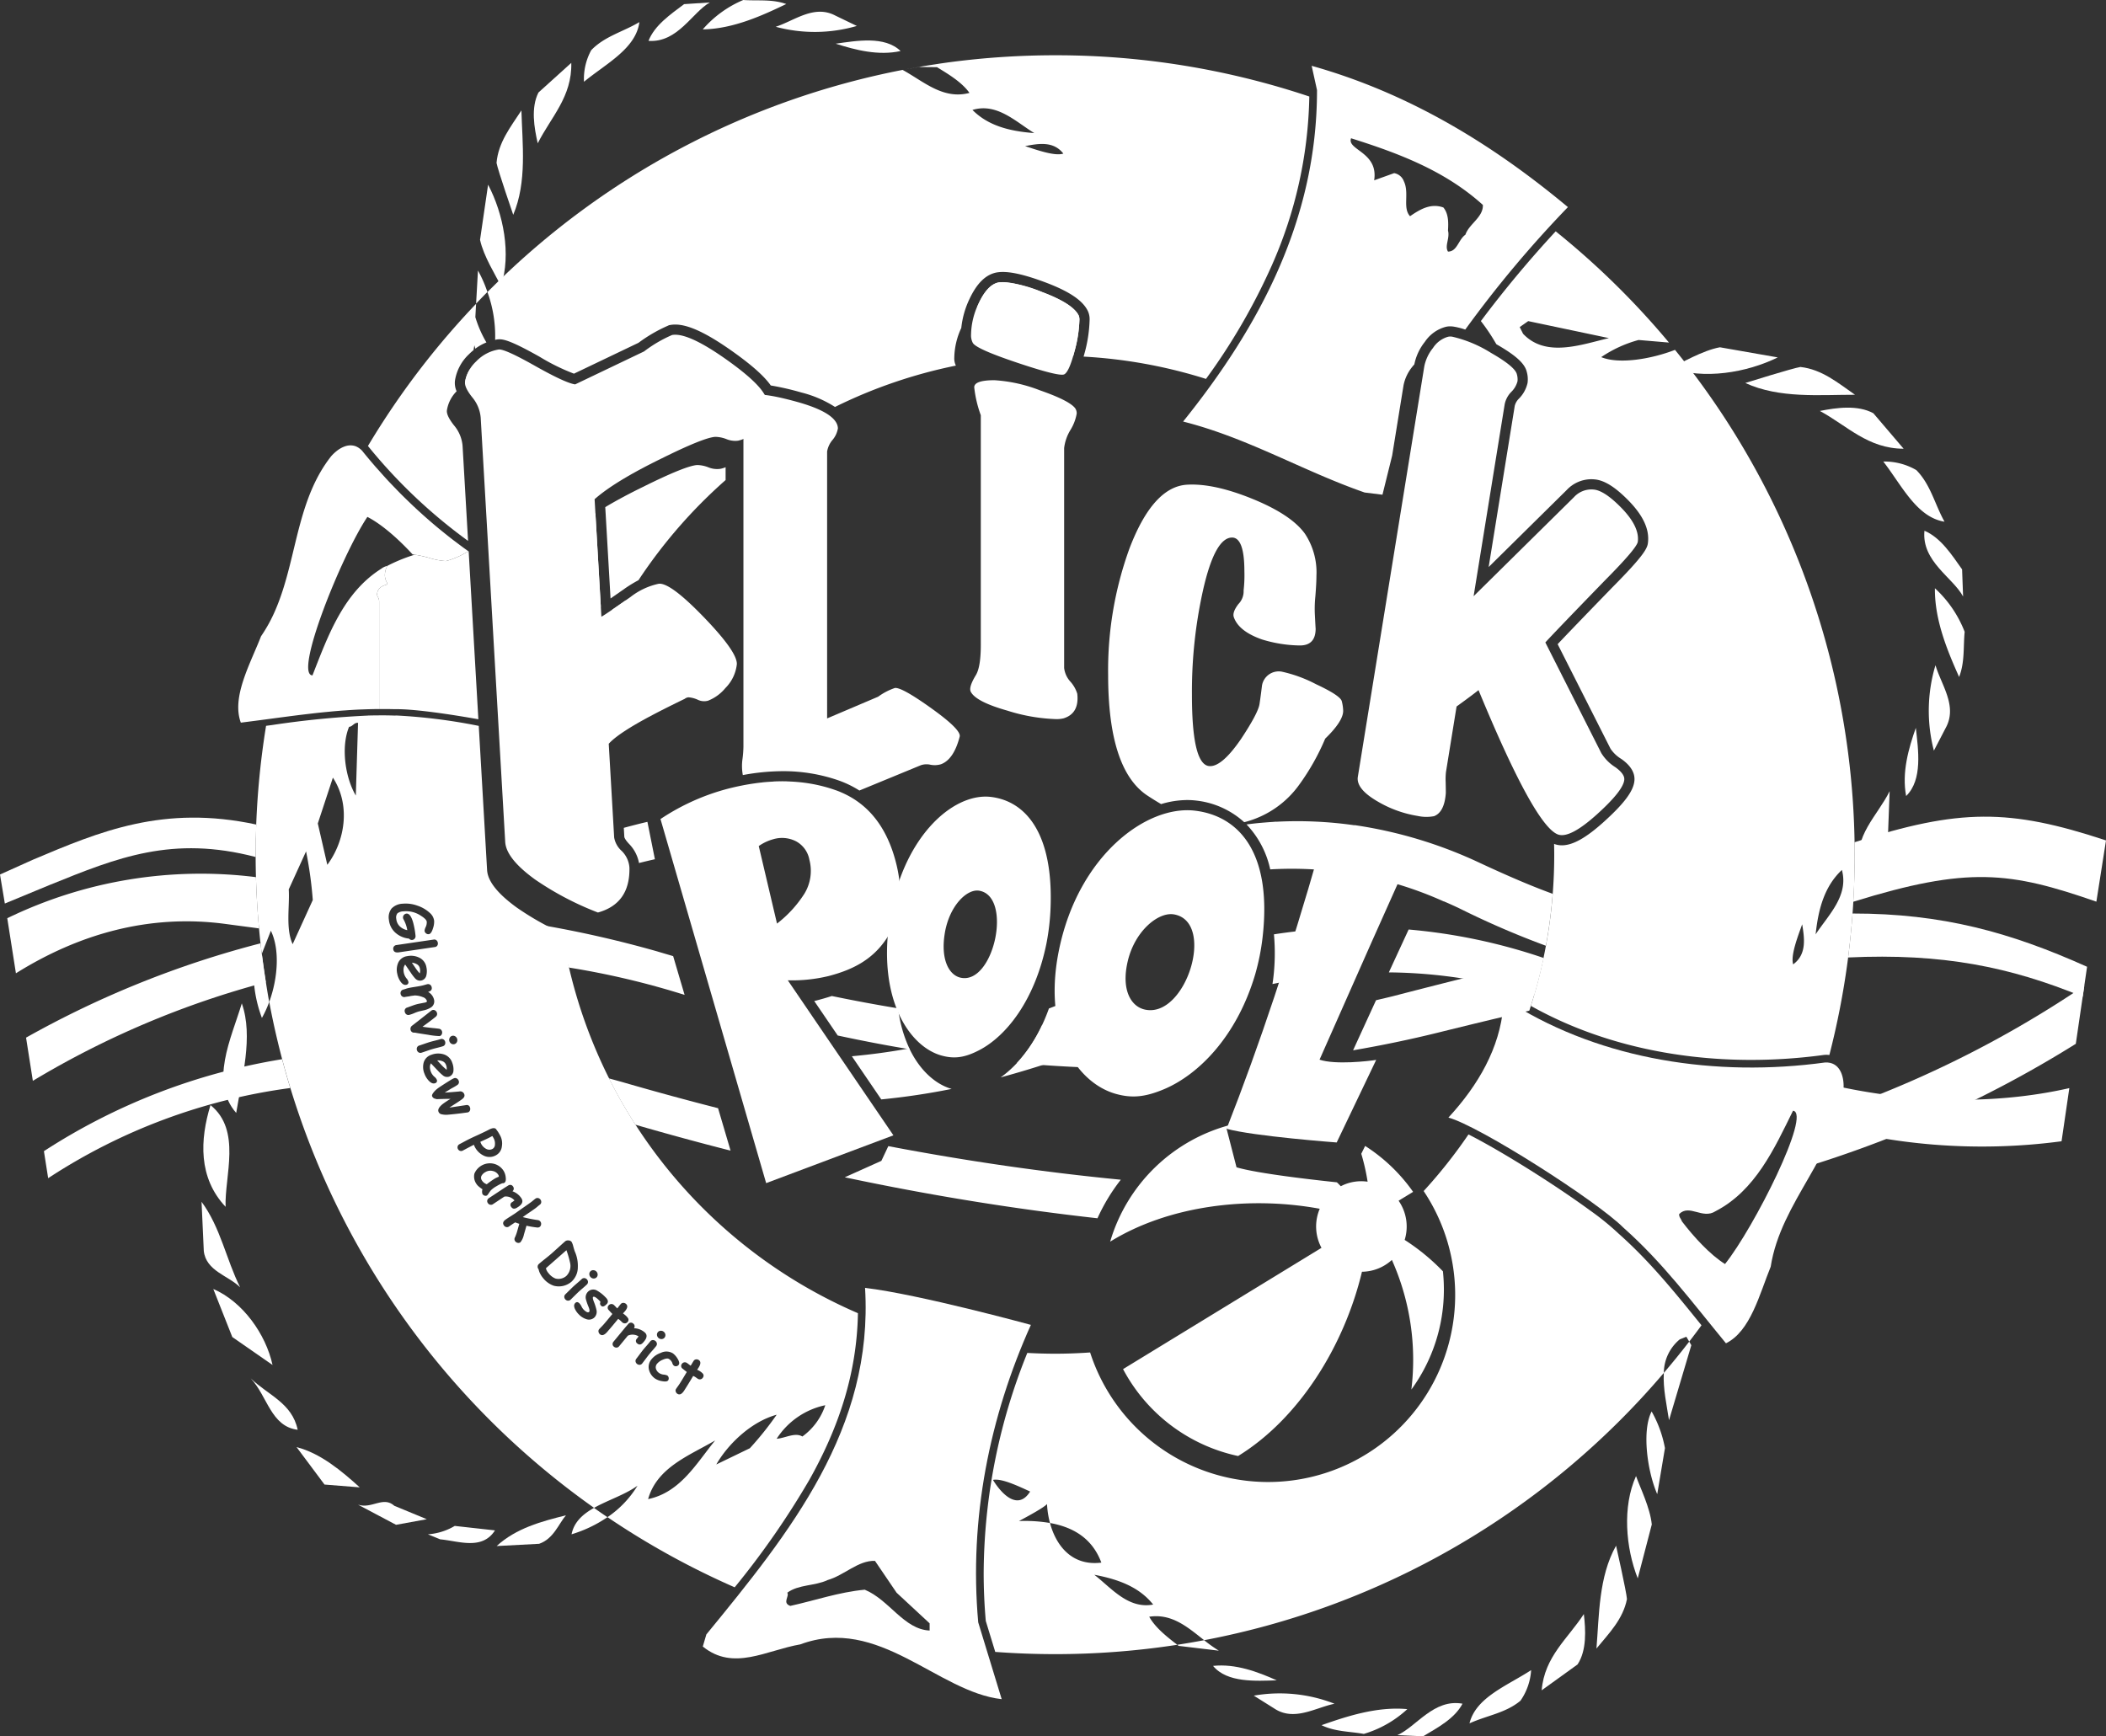 <?xml version="1.0" encoding="UTF-8"?> <svg xmlns="http://www.w3.org/2000/svg" viewBox="0 0 413.551 340.99"><rect x="0" y="0" width="413.551" height="340.99" fill="#333333" stroke="none"/><defs><style>.cls-1{fill:#fff;}</style></defs><g id="Layer_1" data-name="Layer 1"><path class="cls-1" d="M214.767,408.786a54.848,54.848,0,0,1-8.918-5.032q-5.663-4.097-5.85-7.377l-.683-11.824h0l-.953-16.492a110.537,110.537,0,0,0-16.049-2.034c-.15,0-.292.002-.428.006l-.061.002-.061-.002c-.856-.028-1.736-.042-2.613-.042-.116,0-.231.005-.348.005h-.008c-.733.004-1.462.013-2.19.034v.008a180.112,180.112,0,0,0-18.773,1.847c-.408.055-.824.109-1.235.165a157.917,157.917,0,0,0-.843,44.796l1.786-4.551c1.774,3.638,1.397,9.282-.321,13.98a157.036,157.036,0,0,0,63.788,99.355c2.716-1.527,6.095-2.585,8.531-4.351a20.098,20.098,0,0,1-5.895,6.178,156.672,156.672,0,0,0,24.977,13.778,162.456,162.456,0,0,0,14.662-21.107c5.606-9.989,9.329-20.632,9.539-32.727A98.121,98.121,0,0,1,214.767,408.786Zm23.657,85.533a.646.646,0,0,1-.185-.947.703.703,0,0,1,1.002-.197q.167.108.733.547c.061-.098.16-.262.297-.49q.176-.299.279-.457a.648.648,0,0,1,.459-.301.761.761,0,0,1,.553.123q.663.433-.068,1.551l-.25.361a3.384,3.384,0,0,1,.479.246,2.798,2.798,0,0,1,.652.525.63.63,0,0,1-.008.787.699.699,0,0,1-.457.316.719.719,0,0,1-.556-.117c-.063-.041-.135-.092-.217-.15-.082-.06-.154-.111-.216-.152a3.588,3.588,0,0,0-.449-.242q-1.116,1.857-1.48,2.414c-.025.039-.072.113-.139.221s-.122.193-.165.26q-.675,1.031-1.321.609a.754.754,0,0,1-.324-.43.596.596,0,0,1,.068-.531c.07-.107.18-.268.33-.475.15-.211.26-.369.331-.476q.355-.542,1.445-2.369Q238.948,494.751,238.424,494.319ZM236.501,491.3a3.633,3.633,0,0,1,.887,1.008q.522.835.24,1.227a.682.682,0,0,1-.422.273.632.632,0,0,1-.535-.111.982.982,0,0,1-.307-.527,1.587,1.587,0,0,0-.647-.773q-.337-.24-1.205.137a2.804,2.804,0,0,0-1.167.832,1.074,1.074,0,0,0-.186.961,1.588,1.588,0,0,0,.65.844,1.995,1.995,0,0,0,.872.295,2.244,2.244,0,0,1,.694.166.676.676,0,0,1,.282.459.661.661,0,0,1-.109.508c-.162.225-.572.273-1.229.143a3.421,3.421,0,0,1-1.298-.479,2.975,2.975,0,0,1-1.22-1.703,2.326,2.326,0,0,1,.406-2.014,3.998,3.998,0,0,1,1.907-1.353A2.429,2.429,0,0,1,236.501,491.3Zm-2.987-4.152a.742.742,0,0,1,.547-.293.857.857,0,0,1,.616.182.846.846,0,0,1,.329.547.768.768,0,0,1-.692.898.849.849,0,0,1-.613-.18.858.858,0,0,1-.332-.551A.742.742,0,0,1,233.514,487.147Zm-13.206-11.986a.729.729,0,0,1,.579-.205.86.86,0,0,1,.578.27.847.847,0,0,1,.244.586.756.756,0,0,1-.809.777.84.84,0,0,1-.576-.27.851.851,0,0,1-.247-.588A.732.732,0,0,1,220.309,475.161Zm-26.235-45.017a.766.766,0,0,1-1.075.344.882.882,0,0,1-.36-1.133.755.755,0,0,1,1.075-.342.854.854,0,0,1,.401.496A.841.841,0,0,1,194.073,430.144Zm-32.254-19.216c-1.426-3.074-.549-7.574-.768-10.756l3.401-7.463a77.437,77.437,0,0,1,1.318,9.549Zm6.805-15.584-1.866-8.123,2.963-8.998C173.233,383.599,172.135,390.625,168.624,395.343Zm5.597-13.608c-2.086-3.513-2.963-9.549-1.318-13.5.66,0,.988-.879,1.756-.769Zm7.022,22.191a3.19,3.19,0,0,1,2.179-.945,6.632,6.632,0,0,1,2.876.377,6.722,6.722,0,0,1,2.513,1.482,2.432,2.432,0,0,1,.792,1.524,3.969,3.969,0,0,1-.226,1.447q-.333,1.102-.835,1.156a.728.728,0,0,1-.539-.166.72.72,0,0,1-.284-.514,2.147,2.147,0,0,1,.231-.74,2.101,2.101,0,0,0,.199-1.033q-.05-.48-1.174-1.188a5.193,5.193,0,0,0-3.394-.846,2.025,2.025,0,0,0-1.187.389,1.346,1.346,0,0,0-.225,1.105,2.328,2.328,0,0,0,.618,1.385,2.9,2.9,0,0,0,1.541.818,6.59,6.59,0,0,0-.727-2.105.796.796,0,0,1-.109-.322.711.711,0,0,1,.188-.576.72.72,0,0,1,.474-.248q.815-.088,1.342,1.814a15.867,15.867,0,0,1,.449,2.527.749.749,0,0,1-.152.559.723.723,0,0,1-1.131.006,4.666,4.666,0,0,1-2.706-1.191,3.888,3.888,0,0,1-1.238-2.51A2.805,2.805,0,0,1,181.243,403.926Zm.332,8.018a.733.733,0,0,1,.124-.557.702.702,0,0,1,.49-.285l7.343-1.08a.647.647,0,0,1,.537.15.782.782,0,0,1,.258.5.729.729,0,0,1-.112.543.647.647,0,0,1-.466.275l-7.056,1.039Q181.683,412.676,181.575,411.943Zm.773,4.755a3.408,3.408,0,0,1,.221-2.178,2.248,2.248,0,0,1,1.712-1.235,3.701,3.701,0,0,1,2.392.285,2.548,2.548,0,0,1,1.414,1.913,3.543,3.543,0,0,1-.015,1.58,1.304,1.304,0,0,1-1.07,1.02,1.286,1.286,0,0,1-1.152-.457,8.593,8.593,0,0,1-.822-1.074l-1.116-1.629a1.611,1.611,0,0,0-.297.688,2.646,2.646,0,0,0,.526,1.996,1.567,1.567,0,0,1,.388.656.487.487,0,0,1-.431.648q-.601.112-1.143-.701A4.03,4.03,0,0,1,182.349,416.698Zm1.813,8.024a.755.755,0,0,1-.315-.475.664.664,0,0,1,.464-.871q.523-.19,1.052-.385a9.061,9.061,0,0,1,1.066-.326c.091-.019.247-.053.47-.094s.378-.072.469-.094c.024-.006.087-.018.188-.035s.182-.033.245-.049c.29-.067.418-.172.385-.311a1.198,1.198,0,0,0-.783-.748,4.444,4.444,0,0,0-1.619-.336c-.12.021-.28.043-.482.066a3.722,3.722,0,0,0-.478.082c-.1.023-.254.047-.46.074s-.36.051-.46.074a.688.688,0,0,1-.555-.088.742.742,0,0,1-.323-.475.733.733,0,0,1,.078-.566.699.699,0,0,1,.455-.322c.099-.023.246-.068.442-.137s.343-.113.443-.137q.51-.12,1.438-.262.926-.143,1.438-.264c.106-.025.264-.066.473-.127s.364-.102.467-.127a.66.66,0,0,1,.542.098.758.758,0,0,1,.316.475q.16.682-.648.924l-.057.018a2.335,2.335,0,0,1,1.147,1.435,1.41,1.41,0,0,1-.505,1.561,4.269,4.269,0,0,1-1.598.641l-.371.088c-.161.033-.275.059-.341.074a6.327,6.327,0,0,0-1.024.357,6.43,6.43,0,0,1-1.02.357A.647.647,0,0,1,184.162,424.722Zm1.117,3.48a.695.695,0,0,1-.295-.412.783.783,0,0,1,.331-.889q1.239-.952,3.688-2.889a.754.754,0,0,1,.276-.15.626.626,0,0,1,.537.092.789.789,0,0,1,.339.459.681.681,0,0,1-.23.752q-.543.472-2.604,1.975.662.112,1.993.256.439.032,1.239.139a.706.706,0,0,1,.594.521.795.795,0,0,1-.047.566.621.621,0,0,1-.413.357,14.619,14.619,0,0,1-2.286-.262q-1.714-.255-2.639-.424A.661.661,0,0,1,185.279,428.202Zm1.297,3.994a.797.797,0,0,1-.321-1.01.677.677,0,0,1,.425-.353c.194-.062.505-.166.932-.314q.64-.22.932-.315.456-.143,1.156-.316.7-.17,1.156-.316a.683.683,0,0,1,.552.043.797.797,0,0,1,.321,1.01.678.678,0,0,1-.425.353q-.456.146-1.156.316-.7.173-1.156.317-.292.094-.931.314c-.427.148-.737.252-.932.315A.683.683,0,0,1,186.576,432.196Zm1.114,4.141a3.403,3.403,0,0,1-.135-2.184,2.245,2.245,0,0,1,1.489-1.494,3.7,3.7,0,0,1,2.405-.107,2.551,2.551,0,0,1,1.705,1.662,3.536,3.536,0,0,1,.242,1.56,1.294,1.294,0,0,1-.885,1.178,1.281,1.281,0,0,1-1.206-.266,8.579,8.579,0,0,1-.982-.928l-1.362-1.43a1.631,1.631,0,0,0-.188.731,2.602,2.602,0,0,0,.844,1.881,1.55,1.55,0,0,1,.492.582.489.489,0,0,1-.325.711q-.58.208-1.25-.504A3.985,3.985,0,0,1,187.69,436.337Zm3.358,7.994a.788.788,0,0,1-.589-.496q-.254-.627.79-1.486a16.159,16.159,0,0,1,1.562-1.035q-.261-.012-.346-.006-.721,0-2.219.053a.819.819,0,0,1-.425-.084.778.778,0,0,1-.608-.473c-.072-.152-.003-.375.207-.666a4.099,4.099,0,0,1,.92-.908q.548-.41,2.466-1.602a5.137,5.137,0,0,1,.667-.363.622.622,0,0,1,.539.016.782.782,0,0,1,.389.416.671.671,0,0,1-.249.885,7.009,7.009,0,0,1-.636.396c-.372.203-.59.324-.655.363q-.357.226-1.176.731,1.159-.061,2.852-.217a.841.841,0,0,1,.965.49q.233.548-.411,1.025-.453.337-1.2.815-1.086.697-1.29.836.172-.021,3.338-.5a.608.608,0,0,1,.687.438.808.808,0,0,1,.026.574.62.62,0,0,1-.365.406.574.574,0,0,1-.154.037q-2.16.305-3.965.453A3.816,3.816,0,0,1,191.049,444.331Zm4.178,7.137a.688.688,0,0,1-.942-.295.69.69,0,0,1-.061-.547.671.671,0,0,1,.335-.408l1.32-.705q.733-.393,2.222-1.068,1.51-.694,2.231-1.074,1.233-.653,1.549.062a3.114,3.114,0,0,1,.303.412c.115.184.246.41.392.682a3.285,3.285,0,0,1,.333,2.068,2.257,2.257,0,0,1-1.154,1.783,2.582,2.582,0,0,1-2.444.065,3.798,3.798,0,0,1-1.722-1.703c-.028-.055-.089-.193-.181-.418Q196.739,450.658,195.227,451.468Zm4.271,8.844a.745.745,0,0,1-.416-.334,1.553,1.553,0,0,1,.009-.918,6.941,6.941,0,0,1-.752-.561,2.158,2.158,0,0,1-.431-.486,2.522,2.522,0,0,1-.4-2.018,3.306,3.306,0,0,1,3.835-1.938,3.161,3.161,0,0,1,1.957,1.48,3.03,3.03,0,0,1,.356,1.156c.078.578-.013.947-.274,1.104a.532.532,0,0,1-.346.074,3.711,3.711,0,0,0-.498.207q-.29.141-.659.363a5.224,5.224,0,0,0-1.181.873c-.021.025-.137.191-.347.496a2.983,2.983,0,0,1-.339.447A.593.593,0,0,1,199.498,460.312Zm1.11,1.787a.737.737,0,0,1-.461-.334.635.635,0,0,1-.105-.547.706.706,0,0,1,.317-.416l2.932-1.938c.093-.062.233-.15.42-.266s.328-.203.42-.264a.715.715,0,0,1,.518-.127.648.648,0,0,1,.451.316.661.661,0,0,1-.119.93,3.464,3.464,0,0,1,1.752,1.371q.592.897-.597,1.682-.229.149-.302.193c-.474.273-.839.217-1.097-.174a.606.606,0,0,1,.206-.949l.436-.32a2.196,2.196,0,0,0-1.983-.756l-2.248,1.492A.668.668,0,0,1,200.607,462.099Zm7.128,4.123-.508,1.748a3.541,3.541,0,0,1-.686,1.504.65.65,0,0,1-.545.105.791.791,0,0,1-.481-.312.691.691,0,0,1-.042-.762,8.372,8.372,0,0,0,.471-1.315q.359-1.269.383-1.344-.507-.161-.806-.287-.634.395-1.186.795a.685.685,0,0,1-.54.135.725.725,0,0,1-.476-.309q-.444-.609.286-1.139c.229-.166.582-.4,1.06-.699q.718-.451,1.061-.699.628-.457,1.452-1.027.824-.568,1.445-1.02c.124-.09.266-.203.426-.34q.24-.202.427-.34a.684.684,0,0,1,.536-.133.791.791,0,0,1,.619.852.68.68,0,0,1-.293.469c-.127.094-.273.211-.435.353q-.243.211-.435.352-.517.375-1.243.863-.696.466-1.222.855a27.153,27.153,0,0,0,2.962.59.737.737,0,0,1,.64.854.684.684,0,0,1-.277.486.72.72,0,0,1-.51.111A18.384,18.384,0,0,1,207.735,466.222Zm5.353,11.781a4.599,4.599,0,0,1-2.093-1.502,4.295,4.295,0,0,1-.511-.754,3.104,3.104,0,0,1-.368-.973.743.743,0,0,1-.188-.543.694.694,0,0,1,.244-.5q.404-.357,1.247-1.027t1.246-1.025q.448-.396,1.332-1.199t1.332-1.197a.86.86,0,0,1,.63-.176.842.842,0,0,1,.621.264,3.271,3.271,0,0,1,.337.889q.251.888.317,1.037a6.867,6.867,0,0,1,.584,3.06,3.852,3.852,0,0,1-1.242,2.857,3.822,3.822,0,0,1-3.488.789Zm2.8,2.94a.79.79,0,0,1-.731-.762.676.676,0,0,1,.226-.504c.147-.141.38-.371.701-.688s.554-.547.701-.688c.23-.221.527-.484.893-.797q.549-.466.893-.795a.675.675,0,0,1,.513-.205.794.794,0,0,1,.731.762.687.687,0,0,1-.226.506q-.344.328-.893.795c-.366.312-.664.576-.894.797-.147.141-.381.371-.701.688s-.554.547-.701.688A.682.682,0,0,1,215.888,480.942Zm5.244,3.234a1.528,1.528,0,0,1-1.598.406,3.471,3.471,0,0,1-1.486-.914,3.724,3.724,0,0,1-.781-1.068q-.367-.776.04-1.195c.249-.254.526-.234.831.064a2.461,2.461,0,0,1,.404.607,2.542,2.542,0,0,0,.407.611c.52.506.884.656,1.093.447.128-.133.09-.453-.114-.965a10.907,10.907,0,0,1-.519-1.492,1.556,1.556,0,0,1,.366-1.457,1.451,1.451,0,0,1,1.836-.248,6.967,6.967,0,0,1,1.61,1.264,1.739,1.739,0,0,1,.471.652.71.71,0,0,1-.229.74q-.672.689-1.044.326a.571.571,0,0,1-.147-.762,2.669,2.669,0,0,0-.288-.334q-.921-.897-1.17-.643-.147.152.16.949a9.655,9.655,0,0,1,.494,1.551A1.598,1.598,0,0,1,221.132,484.177Zm2.616,2.709q-.124.147-.202.234-.825.917-1.407.397a.771.771,0,0,1-.26-.478.597.597,0,0,1,.145-.518c.086-.096.219-.236.399-.42s.313-.324.399-.42q.433-.483,1.783-2.129-.237-.234-.689-.738a.651.651,0,0,1-.034-.971.708.708,0,0,1,.496-.244.716.716,0,0,1,.536.197q.149.135.644.664c.073-.09.191-.238.355-.449q.21-.275.336-.416a.643.643,0,0,1,.5-.225.775.775,0,0,1,.533.211q.599.536-.298,1.535l-.304.322a4.287,4.287,0,0,1,.43.33,2.88,2.88,0,0,1,.571.619.622.622,0,0,1-.118.771.674.674,0,0,1-.495.236.733.733,0,0,1-.531-.203c-.057-.051-.121-.111-.193-.184s-.137-.133-.193-.184a3.764,3.764,0,0,0-.408-.311q-1.379,1.679-1.823,2.174C223.887,486.724,223.83,486.788,223.748,486.886Zm3.886.932-1.712,2.08a.667.667,0,0,1-.483.258.726.726,0,0,1-.536-.182.635.635,0,0,1-.26-.492.718.718,0,0,1,.182-.49l2.237-2.709q.105-.129.324-.375c.146-.166.253-.291.324-.377a.722.722,0,0,1,.457-.272.65.65,0,0,1,.522.17.659.659,0,0,1,.155.922,3.417,3.417,0,0,1,2.08.791q.827.683-.084,1.787c-.116.141-.194.232-.233.273q-.561.604-1.101.158a.608.608,0,0,1-.081-.969l.324-.434A2.197,2.197,0,0,0,227.634,487.817Zm2.837,5.441a.682.682,0,0,1-.478.277.804.804,0,0,1-.841-.648.679.679,0,0,1,.147-.533c.124-.162.322-.422.592-.783s.467-.623.592-.783q.292-.378.77-.918t.769-.916a.674.674,0,0,1,.478-.277.799.799,0,0,1,.841.648.681.681,0,0,1-.147.533q-.292.378-.77.916t-.769.918q-.188.24-.592.783Q230.657,493.015,230.471,493.259Zm1.149,26.652c1.756-6.256,8.122-8.562,13.17-11.525C241.168,512.778,237.986,518.593,231.62,519.911Zm13.39-6.805c2.195-3.844,6.695-8.342,11.854-9.77a62.384,62.384,0,0,1-5.268,6.586Zm16.901-5.488c-1.426-.877-3.401.33-5.048.441a15.027,15.027,0,0,1,9.548-6.588A12.364,12.364,0,0,1,261.911,507.618Z" transform="translate(-104.35 -225.505)"></path><path class="cls-1" d="M192.268,291.314c-.149.171-.298.342-.445.515-.632.744-1.253,1.498-1.872,2.254l.015-.017Q191.101,292.676,192.268,291.314Z" transform="translate(-104.35 -225.505)"></path><path class="cls-1" d="M192.788,290.716c-.06.068-.121.135-.18.204-.095.11-.189.22-.284.329.126-.147.257-.29.383-.437C192.734,290.78,192.761,290.748,192.788,290.716Z" transform="translate(-104.35 -225.505)"></path><path class="cls-1" d="M192.268,291.314l.056-.065C192.305,291.271,192.287,291.293,192.268,291.314Z" transform="translate(-104.35 -225.505)"></path><path class="cls-1" d="M281.586,239.232l.005.003.281-.054C281.778,239.199,281.682,239.214,281.586,239.232Z" transform="translate(-104.35 -225.505)"></path><path class="cls-1" d="M289.03,237.978c-.172.025-.344.053-.516.078.855-.125,1.708-.254,2.567-.366C290.396,237.78,289.714,237.88,289.03,237.978Z" transform="translate(-104.35 -225.505)"></path><path class="cls-1" d="M284.705,238.665q-1.42.245-2.832.516c.961-.181,1.927-.349,2.893-.516Z" transform="translate(-104.35 -225.505)"></path><path class="cls-1" d="M286.002,238.445c-.452.071-.905.142-1.355.219l.058,0c.366-.063.734-.124,1.101-.184C285.871,238.469,285.936,238.456,286.002,238.445Z" transform="translate(-104.35 -225.505)"></path><path class="cls-1" d="M191.111,329.041h-.002c.019.016.038.03.058.045Z" transform="translate(-104.35 -225.505)"></path><path class="cls-1" d="M193.946,331.265c-.109-.083-.219-.164-.328-.246C193.727,331.102,193.837,331.183,193.946,331.265Z" transform="translate(-104.35 -225.505)"></path><path class="cls-1" d="M178.597,342.827a1.244,1.244,0,0,1-.206-.555c.037-1.008.688-1.663,1.944-1.967v-.396a3.008,3.008,0,0,1-.411-1.444v-.037l.002-.037a4.034,4.034,0,0,1,.476-1.752,3.055,3.055,0,0,0-1.187.561c-7.437,4.691-10.464,13.184-13.506,20.942-3.705-.13,5.712-23.558,10.785-31.124,3,1.544,6.339,4.601,8.88,7.369a20.54,20.54,0,0,1,3.251.679,13.911,13.911,0,0,0,3.228.621l.08-.002a15.06,15.06,0,0,0,3.77-1.574c.225-.112.444-.213.664-.316-.829-.587-1.645-1.194-2.457-1.809-.19-.144-.382-.284-.571-.429-.725-.557-1.44-1.128-2.152-1.706-.275-.224-.552-.447-.826-.673q-.973-.807-1.925-1.641-.502-.438-.999-.882-.869-.778-1.721-1.575c-.388-.362-.77-.731-1.153-1.1-.509-.492-1.018-.985-1.519-1.488-.443-.445-.878-.9-1.314-1.354-.433-.451-.869-.899-1.294-1.358-.528-.568-1.042-1.149-1.558-1.73-.326-.368-.659-.729-.981-1.102q-1.242-1.438-2.437-2.919l-.022-.027-.001,0a3.828,3.828,0,0,0-.48-.424c-.032-.024-.064-.046-.097-.068-.013-.009-.026-.019-.04-.028a3.025,3.025,0,0,0-.404-.234l-.015-.008c-.029-.015-.057-.031-.086-.043a2.759,2.759,0,0,0-.504-.163c-.039-.009-.079-.013-.118-.02l-.006-.001a2.881,2.881,0,0,0-.408-.041l-.003,0c-.044-.001-.089-.004-.134-.003l-.004,0a3.081,3.081,0,0,0-.417.036c-.02.003-.041.003-.061.006a3.829,3.829,0,0,0-.473.117c-.047.015-.093.033-.14.049-.112.039-.223.083-.334.132-.052.023-.104.046-.156.072-.113.055-.225.115-.336.179-.039.022-.079.043-.118.067q-.219.133-.43.287c-.034.024-.065.051-.099.076-.108.081-.214.165-.317.253-.046.039-.091.079-.137.119q-.138.122-.27.251c-.04.038-.08.076-.118.115-.123.124-.241.249-.354.378-3.126,3.97-4.793,8.524-6.078,13.231-1.542,5.652-2.534,11.525-4.83,16.88a29.906,29.906,0,0,1-2.862,5.246c-.219.564-.458,1.141-.704,1.726-.967,2.295-2.076,4.728-2.842,7.129-.909,2.847-1.329,5.647-.419,8.108.297-.037.586-.076.881-.114.987-.126,1.973-.252,2.942-.381,1.134-.15,2.253-.3,3.367-.449.434-.058.862-.113,1.294-.17q1.241-.163,2.471-.32c.469-.06.935-.115,1.402-.171.462-.056.922-.109,1.382-.163h.001c.27-.031.54-.065.81-.095.497-.056.994-.106,1.49-.158.297-.031.594-.058.892-.086.087-.008.174-.017.261-.025.311-.03.621-.062.932-.09.509-.046,1.018-.087,1.528-.128.207-.016.415-.028.622-.043.107-.008.215-.015.323-.022.37-.025.738-.054,1.108-.076.517-.031,1.035-.06,1.553-.084.143-.007.287-.009.43-.014.087-.004.174-.005.261-.009.456-.016.911-.034,1.369-.045.521-.013,1.042-.026,1.566-.03.089,0,.18.003.269.002v-21.11A1.635,1.635,0,0,0,178.597,342.827Z" transform="translate(-104.35 -225.505)"></path><path class="cls-1" d="M192.06,435.599a1.893,1.893,0,0,0-.126-.953,1.195,1.195,0,0,0-.601-.688,2.321,2.321,0,0,0-1.13-.199c.302.322.601.641.897.959A8.935,8.935,0,0,0,192.06,435.599Z" transform="translate(-104.35 -225.505)"></path><path class="cls-1" d="M199.818,451.132a1.31,1.31,0,0,0,1.27-.006.988.988,0,0,0,.453-.873,2.111,2.111,0,0,0-.246-1.189c-.055-.102-.103-.191-.146-.268s-.082-.141-.117-.191c-.148.08-.372.197-.67.353q-.531.27-1.687.787a3.115,3.115,0,0,0,.135.344A2.336,2.336,0,0,0,199.818,451.132Z" transform="translate(-104.35 -225.505)"></path><path class="cls-1" d="M215.576,471.032,211.56,474.56a1.561,1.561,0,0,0,.165.494,2.447,2.447,0,0,0,.348.498,3.192,3.192,0,0,0,1.34,1.035,2.21,2.21,0,0,0,1.129.018,2.314,2.314,0,0,0,1.014-.516,2.773,2.773,0,0,0,.714-2.697A17.919,17.919,0,0,0,215.576,471.032Z" transform="translate(-104.35 -225.505)"></path><path class="cls-1" d="M201.846,456.79c.135-.062.289-.127.461-.195a1.125,1.125,0,0,0-.03-.201.512.512,0,0,0-.051-.133,1.684,1.684,0,0,0-1.137-.789,1.86,1.86,0,0,0-1.411.213,1.884,1.884,0,0,0-.796.771.869.869,0,0,0,.079.838,1.733,1.733,0,0,0,.413.475,1.937,1.937,0,0,0,.561.308,18.125,18.125,0,0,1,1.562-1.103A3.791,3.791,0,0,1,201.846,456.79Z" transform="translate(-104.35 -225.505)"></path><path class="cls-1" d="M186.773,416.671a1.872,1.872,0,0,0,.032-.955,1.192,1.192,0,0,0-.483-.775,2.317,2.317,0,0,0-1.087-.375q.369.545.732,1.086A8.689,8.689,0,0,0,186.773,416.671Z" transform="translate(-104.35 -225.505)"></path><path class="cls-1" d="M459.717,445.371q-1.835,5.227-4.021,10.281a223.531,223.531,0,0,0,56.276-25.153l1.668-11.404A212.29,212.29,0,0,1,459.717,445.371Z" transform="translate(-104.35 -225.505)"></path><path class="cls-1" d="M159.743,433.522a121.633,121.633,0,0,0-46.769,18.06l.835,5.307a114.057,114.057,0,0,1,47.542-17.708Q160.495,436.373,159.743,433.522Z" transform="translate(-104.35 -225.505)"></path><path class="cls-1" d="M468.126,404.908q-.317,4.351-.864,8.634c18.497-.869,31.849,1.856,46.063,7.705l.859-5.881C499.027,408.566,485.721,404.902,468.126,404.908Z" transform="translate(-104.35 -225.505)"></path><path class="cls-1" d="M155.514,410.762a191.671,191.671,0,0,0-46.047,18.524l1.334,8.484a176.551,176.551,0,0,1,45.748-19.357Q155.939,414.618,155.514,410.762Z" transform="translate(-104.35 -225.505)"></path><path class="cls-1" d="M154.614,397.767a86.958,86.958,0,0,0-48.837,8.067l1.701,10.815c12.245-7.661,26.144-11.724,41.222-9.681,2.139.289,4.315.569,6.519.866C154.916,404.507,154.708,401.151,154.614,397.767Z" transform="translate(-104.35 -225.505)"></path><path class="cls-1" d="M462.066,438.114q-1.138,3.832-2.465,7.582a118.183,118.183,0,0,0,49.573,3.941L510.7,439.2C494.879,442.795,477.425,441.943,462.066,438.114Z" transform="translate(-104.35 -225.505)"></path><path class="cls-1" d="M154.549,393.358c0-1.984.049-3.957.123-5.922-18.226-3.924-30.745,1.361-43.884,6.92l-6.438,2.893.95,5.699,8.918-3.693c13.229-5.356,24.009-9.712,40.337-5.442C154.555,393.66,154.549,393.51,154.549,393.358Z" transform="translate(-104.35 -225.505)"></path><path class="cls-1" d="M468.519,390.913c.013.814.031,1.627.031,2.445,0,3.102-.101,6.181-.277,9.239,22.586-7.003,30.784-5.906,47.738-.015l1.891-12.028C498.916,384.28,489.163,384.273,468.519,390.913Z" transform="translate(-104.35 -225.505)"></path><path class="cls-1" d="M453.448,295.696c-6.148,3.016-14.529,4.402-21.082,2.076,2.295-1.025,6.277-3.434,9.719-4.066Z" transform="translate(-104.35 -225.505)"></path><path class="cls-1" d="M468.618,303.033c-6.91-.011-14.832.768-21.549-2.313,0,0,9.33-2.923,10.832-3.146C462.126,298.051,465.255,300.694,468.618,303.033Z" transform="translate(-104.35 -225.505)"></path><path class="cls-1" d="M478.161,313.631c-7.018-.018-11.094-4.527-16.443-7.418,3.23-.646,7.416-1.234,10.5.449Z" transform="translate(-104.35 -225.505)"></path><path class="cls-1" d="M480.661,317.83c2.801,2.835,3.619,6.716,5.531,10.132-5.477-.875-8.379-7.121-12.02-11.816A12.401,12.401,0,0,1,480.661,317.83Z" transform="translate(-104.35 -225.505)"></path><path class="cls-1" d="M489.642,337.325l.197,5.33c-1.996-3.741-8.18-6.896-7.588-12.92C485.462,331.107,487.593,334.432,489.642,337.325Z" transform="translate(-104.35 -225.505)"></path><path class="cls-1" d="M490.147,349.586c-.291,2.961.049,5.961-1.09,8.867-2.143-4.814-4.836-11.047-4.752-17.423A22.796,22.796,0,0,1,490.147,349.586Z" transform="translate(-104.35 -225.505)"></path><path class="cls-1" d="M486.405,368.496l-2.301,4.429a31.099,31.099,0,0,1,.312-16.783C485.554,360.041,488.804,364.18,486.405,368.496Z" transform="translate(-104.35 -225.505)"></path><path class="cls-1" d="M478.653,381.834c-.879-4.629.48-9.328,1.904-13.387C481.032,372.731,481.938,378.637,478.653,381.834Z" transform="translate(-104.35 -225.505)"></path><path class="cls-1" d="M475.099,389.268c-1.41,2.144-3.188,5.01-5.516,6.564-1.428-6.045,3.512-10.2,5.832-14.947Z" transform="translate(-104.35 -225.505)"></path><path class="cls-1" d="M429.777,518.94c-1.982-4.562-3.031-12.516-1.1-16.24a23.196,23.196,0,0,1,2.617,7.199Z" transform="translate(-104.35 -225.505)"></path><path class="cls-1" d="M425.949,535.48c-2.377-6.045-3.041-14.078-.336-20.094.793,2.248,2.762,6.199,3.096,9.504Z" transform="translate(-104.35 -225.505)"></path><path class="cls-1" d="M417.842,549.259c.543-6.535.418-14.084,3.852-20.199,0,0,2.043,9.049,2.139,10.488C423.055,543.503,420.312,546.259,417.842,549.259Z" transform="translate(-104.35 -225.505)"></path><path class="cls-1" d="M407.086,557.464c.555-6.633,5.135-10.141,8.281-14.977.361,3.106.594,7.109-1.234,9.896Z" transform="translate(-104.35 -225.505)"></path><path class="cls-1" d="M402.922,559.505c-2.897,2.43-6.629,2.904-10.008,4.447,1.25-5.109,7.381-7.373,12.101-10.451A11.782,11.782,0,0,1,402.922,559.505Z" transform="translate(-104.35 -225.505)"></path><path class="cls-1" d="M383.795,566.495l-5.057-.227c3.693-1.6,7.152-7.203,12.803-6.178C389.996,563.02,386.688,564.78,383.795,566.495Z" transform="translate(-104.35 -225.505)"></path><path class="cls-1" d="M372.16,566.026c-2.777-.506-5.641-.414-8.301-1.715,4.719-1.654,10.818-3.721,16.842-3.15A21.614,21.614,0,0,1,372.16,566.026Z" transform="translate(-104.35 -225.505)"></path><path class="cls-1" d="M354.568,561.028l-4.01-2.516a29.509,29.509,0,0,1,15.848,1.588C362.629,560.876,358.465,563.63,354.568,561.028Z" transform="translate(-104.35 -225.505)"></path><path class="cls-1" d="M342.555,552.669c4.443-.473,8.783,1.174,12.512,2.836C350.978,555.622,345.324,556.023,342.555,552.669Z" transform="translate(-104.35 -225.505)"></path><path class="cls-1" d="M462.731,434.167c-21.426,2.92-43.646-.525-61.242-11.424l-1.936.443c-.713,8.123-4.877,15.404-10.781,21.799,6.043,1.627,29.117,16.348,34.406,21.658,7.666,6.803,13.326,14.441,20.096,22.67,4.842-2.389,6.594-9.684,8.785-15.043,1.988-12.83,13.111-22.016,14.312-35.141C466.464,436.792,465.61,434.011,462.731,434.167Zm-19.645,39.58c-2.959-1.852-6.15-5.35-8.473-8.395-.145-.51-.582-.789-.527-1.418,2.027-2.033,4.564,1.1,7.143-.562,7.805-4.049,11.533-12.258,15.215-19.734C460.124,444.077,448.774,466.632,443.087,473.747Z" transform="translate(-104.35 -225.505)"></path><path class="cls-1" d="M200.195,261.774c3.026,5.748,4.569,13.66,2.541,19.935-1.034-2.147-3.426-5.858-4.121-9.105Z" transform="translate(-104.35 -225.505)"></path><path class="cls-1" d="M206.74,247.188c.178,6.555,1.131,14.044-1.608,20.5,0,0-3.025-8.769-3.279-10.19C202.192,253.481,204.614,250.441,206.74,247.188Z" transform="translate(-104.35 -225.505)"></path><path class="cls-1" d="M216.531,237.851c.176,6.655-3.991,10.643-6.586,15.796-.702-3.048-1.373-7.001.14-9.972Z" transform="translate(-104.35 -225.505)"></path><path class="cls-1" d="M220.446,235.365c2.612-2.733,6.27-3.614,9.459-5.519-.682,5.216-6.526,8.139-10.88,11.718A11.781,11.781,0,0,1,220.446,235.365Z" transform="translate(-104.35 -225.505)"></path><path class="cls-1" d="M238.69,226.317l5.05-.332c-3.495,1.996-6.317,7.945-12.048,7.547C232.906,230.451,236.002,228.339,238.69,226.317Z" transform="translate(-104.35 -225.505)"></path><path class="cls-1" d="M250.305,225.505c2.816.197,5.651-.209,8.439.791-4.509,2.163-10.346,4.887-16.395,4.981A21.636,21.636,0,0,1,250.305,225.505Z" transform="translate(-104.35 -225.505)"></path><path class="cls-1" d="M268.338,228.54l4.263,2.061a29.516,29.516,0,0,1-15.926.161C260.344,229.578,264.181,226.383,268.338,228.54Z" transform="translate(-104.35 -225.505)"></path><path class="cls-1" d="M281.198,235.529c-4.365.958-8.859-.202-12.746-1.444C272.501,233.519,278.077,232.5,281.198,235.529Z" transform="translate(-104.35 -225.505)"></path><path class="cls-1" d="M310.63,404.185a45.543,45.543,0,0,1-.784,6.574c-2.261,11.19-7.888,18.192-13.142,20.952-2.853,1.494-4.912,1.799-7.478,1.088-6.191-1.727-12.317-10.695-10.306-25.757,2.254-16.84,12.441-25.916,19.988-25.033C305.724,382.813,311.312,389.103,310.63,404.185Zm-17.67,13.321c6.547,1.494,10.316-15.921,3.689-17.075-2.437-.426-5.932,3.018-6.789,8.455C289.048,414.008,290.73,417.001,292.96,417.507Z" transform="translate(-104.35 -225.505)"></path><path class="cls-1" d="M352.28,409.59a44.88,44.88,0,0,1-1.449,7.259c-3.631,12.274-11.201,19.764-17.956,22.586-3.656,1.527-6.239,1.777-9.382.904-7.562-2.103-14.57-12.068-11.156-28.441,3.847-18.443,17.175-28.297,26.627-27.191C347.548,385.718,354.208,392.836,352.28,409.59ZM329.127,423.765c8.104,1.854,14.028-17.245,5.755-18.684-3.037-.527-7.642,3.184-9.066,9.137C324.478,419.815,326.383,423.138,329.127,423.765Z" transform="translate(-104.35 -225.505)"></path><path class="cls-1" d="M148.649,462.511c-5.378-5.707-5.049-13.17-2.964-19.975C151.832,447.474,148.429,456.474,148.649,462.511Z" transform="translate(-104.35 -225.505)"></path><path class="cls-1" d="M157.868,493.571l-7.903-5.488-3.731-9.438C152.051,481.167,156.551,487.534,157.868,493.571Z" transform="translate(-104.35 -225.505)"></path><path class="cls-1" d="M174.989,517.606l-6.914-.551-5.488-7.352C167.307,510.911,171.477,514.423,174.989,517.606Z" transform="translate(-104.35 -225.505)"></path><path class="cls-1" d="M201.549,526.056c-2.525,3.951-7.133,2.088-10.756,1.758l-2.414-.988a11.918,11.918,0,0,0,5.269-1.647Z" transform="translate(-104.35 -225.505)"></path><path class="cls-1" d="M150.733,444.073c-5.268-6.037-.987-14.598,1.099-21.514C154.137,429.036,151.832,437.267,150.733,444.073Z" transform="translate(-104.35 -225.505)"></path><path class="cls-1" d="M151.502,478.315c-2.305-2.305-6.696-3.184-7.134-7.135l-.439-9.656C147.661,466.571,148.757,472.827,151.502,478.315Z" transform="translate(-104.35 -225.505)"></path><path class="cls-1" d="M162.807,506.302c-5.269-.658-5.926-6.586-9.219-10.098C156.989,499.497,161.708,501.034,162.807,506.302Z" transform="translate(-104.35 -225.505)"></path><path class="cls-1" d="M188.159,523.862l-6.037,1.098-7.463-3.951c2.744.877,4.939-1.756,7.134.221Z" transform="translate(-104.35 -225.505)"></path><path class="cls-1" d="M215.487,523.093c-1.426,1.647-2.414,4.611-5.269,5.598l-8.34.44C205.719,525.618,210.658,524.3,215.487,523.093Z" transform="translate(-104.35 -225.505)"></path><path class="cls-1" d="M220.994,521.635c-2.174,1.225-3.921,2.751-4.409,5.19a25.589,25.589,0,0,0,7.049-3.365C222.416,522.648,221.519,522.015,220.994,521.635Z" transform="translate(-104.35 -225.505)"></path><path class="cls-1" d="M155.766,412.812l-1.629,4.151a25.69,25.69,0,0,0,1.645,8.451,21.156,21.156,0,0,0,1.43-3.128C156.597,418.93,156.025,414.777,155.766,412.812Z" transform="translate(-104.35 -225.505)"></path><path class="cls-1" d="M306.781,485.698s-21.94-6.008-32.562-7.268c1.678,27.672-14.672,47.934-31.163,68.059l-.699,2.375c6.01,4.891,12.441.744,19.145-.42,15.373-5.73,26.972,9.363,39.549,10.76L296.44,544.112C294.623,523.71,298.676,503.726,306.781,485.698Zm-19.883,60.027c-5.071-.234-7.901-6.014-12.737-8.02-5.07.471-9.789,2.123-14.624,3.183-1.651-.59-.118-1.887-.59-2.594,2.241-1.65,5.425-1.297,7.901-2.477,3.303-.943,6.016-3.893,9.318-3.773l4.246,6.25,6.485,6.016Z" transform="translate(-104.35 -225.505)"></path><path class="cls-1" d="M431.072,495.123c-.189,3.08.594,6.43,1.018,9.296l4.381-14.729-.415-.706Q433.643,492.119,431.072,495.123Z" transform="translate(-104.35 -225.505)"></path><path class="cls-1" d="M335.525,548.523c.091.07.185.144.273.213l7.902.945a27.69,27.69,0,0,1-2.897-2.059Q338.181,548.117,335.525,548.523Z" transform="translate(-104.35 -225.505)"></path><path class="cls-1" d="M300.844,437.093a184.629,184.629,0,0,0,22.359-7.613l-2.449-10.23q-5.309,2.367-10.428,4.309C308.022,430.022,304.466,434.528,300.844,437.093Z" transform="translate(-104.35 -225.505)"></path><path class="cls-1" d="M304.048,434.26q10.454.938,20.554,1.062l-1.899-7.933c-4.514-.059-9.092-.254-13.723-.561A28.905,28.905,0,0,1,304.048,434.26Z" transform="translate(-104.35 -225.505)"></path><path class="cls-1" d="M378.329,421.03c-1.245.323-2.51.608-3.768.907-1.422,3.097-2.929,6.384-4.509,9.837q8.506-1.456,16.677-3.473c6.328-1.569,12.29-3.006,17.933-4.318a97.073,97.073,0,0,0,2.734-10.129C398.596,415.885,388.964,418.27,378.329,421.03Z" transform="translate(-104.35 -225.505)"></path><path class="cls-1" d="M363.591,407.967c-3.021.224-6.047.56-9.08,1.032a40.806,40.806,0,0,1-.168,8.93c-.036.276-.081.555-.121.832,2.089-.438,4.172-.792,6.252-1.105C361.586,414.392,362.624,411.122,363.591,407.967Z" transform="translate(-104.35 -225.505)"></path><path class="cls-1" d="M380.962,408.051c-1.197,2.587-2.496,5.4-3.887,8.42a98.936,98.936,0,0,1,14.98,1.274,103.565,103.565,0,0,1,13.559,3.175q1.05-3.592,1.831-7.29A112.031,112.031,0,0,0,380.962,408.051Z" transform="translate(-104.35 -225.505)"></path><path class="cls-1" d="M245.352,443.141q-9.052-2.312-18.154-4.942c-1.089-.315-2.177-.613-3.265-.905a97.875,97.875,0,0,0,5.192,9.094q9.368,2.719,18.687,5.09Z" transform="translate(-104.35 -225.505)"></path><path class="cls-1" d="M200.06,282.846a24.973,24.973,0,0,0-1.853-4.211l-.366,6.498Q198.941,283.979,200.06,282.846Z" transform="translate(-104.35 -225.505)"></path><path class="cls-1" d="M286.925,261.747c-.43.102-.674.167-.674.167C286.476,261.853,286.701,261.806,286.925,261.747Z" transform="translate(-104.35 -225.505)"></path><path class="cls-1" d="M422.184,467.766l-.035-.031-.032-.032a51.684,51.684,0,0,0-5.483-4.448c-2.465-1.806-5.428-3.834-8.512-5.843-5.431-3.537-11.266-7.02-15.408-9.117a98.087,98.087,0,0,1-8.804,11.119,36.733,36.733,0,1,1-65.497,31.698c-2.268.159-4.555.247-6.862.247-1.836,0-3.659-.055-5.471-.154a116.338,116.338,0,0,0-8.568,43.236q0,4.677.414,9.398l1.859,6.083q5.827.432,11.767.438a158.024,158.024,0,0,0,23.976-1.836c-1.884-1.465-4.275-3.292-5.508-5.51,4.482-.681,7.617,2.116,10.787,4.609a156.854,156.854,0,0,0,90.268-52.499,8.61,8.61,0,0,1,3.121-6.577l1.297-.523.566.962c.814-1.061,1.622-2.126,2.41-3.207C433.19,479.249,428.317,473.206,422.184,467.766ZM299.335,516.144c1.682-.365,5.012,1.238,7.301,2.283C304.2,522.304,300.981,518.825,299.335,516.144Zm11.199,8.461a29.387,29.387,0,0,0-6.098-.381c1.998-1.07,4.899-2.65,5.514-3.34a17.88,17.88,0,0,0,.584,3.721c5.105.913,8.461,3.43,10.083,7.779C315.006,533.092,311.781,529.251,310.534,524.605Zm8.7,10.166c4.754.893,8.809,2.398,11.563,5.852C325.883,541.536,322.615,537.399,319.234,534.77Z" transform="translate(-104.35 -225.505)"></path><path class="cls-1" d="M286.734,238.327c-.034.005-.068.011-.103.017.273-.044.548-.078.821-.121.354-.055.707-.114,1.062-.166C287.92,238.144,287.327,238.232,286.734,238.327Z" transform="translate(-104.35 -225.505)"></path><path class="cls-1" d="M253.346,391.662a9.168,9.168,0,0,1,2.845-1.342,6.045,6.045,0,0,1,4.494.416,5.168,5.168,0,0,1,2.6,3.6,8.595,8.595,0,0,1-1.004,6.723,23.108,23.108,0,0,1-5.352,5.828Zm26.441,56.809-20.739-30.445a30.457,30.457,0,0,0,8-.834c4.759-1.234,8.56-3.201,11.29-7.211q4.087-6.012,2.103-14.459-2.722-11.558-12.073-14.859-9.357-3.302-21.249-.219a43.859,43.859,0,0,0-13.07,5.914l20.75,71.5Z" transform="translate(-104.35 -225.505)"></path><path class="cls-1" d="M271.628,432.94l5.776,8.479a138.005,138.005,0,0,0,13.826-2.065c-.036-.01-.07-.016-.106-.026-3.095-.92-6.169-3.618-8.215-7.929C279.07,432.107,275.318,432.603,271.628,432.94Z" transform="translate(-104.35 -225.505)"></path><path class="cls-1" d="M267.696,421.111c-1.056.344-2.111.645-3.133.909-.109.028-.216.045-.325.071l4.616,6.777c4.76,1.022,9.48,1.934,14.146,2.704a25.45,25.45,0,0,1-2.283-8.038Q274.275,422.473,267.696,421.111Z" transform="translate(-104.35 -225.505)"></path><path class="cls-1" d="M236.535,413.275c-1.031-.305-2.058-.6-3.092-.914a217,217,0,0,0-23.068-5.236c.381,2.547,5.119,5.919,5.692,8.398a158.539,158.539,0,0,1,22.717,5.37Z" transform="translate(-104.35 -225.505)"></path><path class="cls-1" d="M254.928,304.515a10.173,10.173,0,0,1-1.52,4.387,6.158,6.158,0,0,1-4.119,3.149,4.516,4.516,0,0,1-2.293-.311,6.25,6.25,0,0,0-2.178-.443q-2.268.129-10.629,4.281-9.105,4.45-13.077,7.967l1.333,23.072q.612-.287,5.723-3.875a13.585,13.585,0,0,1,5.541-2.594q2.259-.261,8.855,6.57,6.592,6.829,6.477,9.238a7.817,7.817,0,0,1-2.256,4.684,8.371,8.371,0,0,1-3.4,2.475,2.869,2.869,0,0,1-2.036-.197,5.319,5.319,0,0,0-1.796-.468,1.351,1.351,0,0,0-.742.296q-3.571,1.727-6.269,3.144-6.756,3.557-8.654,5.686l1.065,18.408a4.572,4.572,0,0,0,1.48,2.635,5.12,5.12,0,0,1,1.518,3.264q.154,7.071-6.186,8.83a59.337,59.337,0,0,1-12.359-6.495q-5.663-4.1-5.85-7.378l-4.814-83.331a7.167,7.167,0,0,0-1.689-4.016q-1.57-1.995-1.372-3.018a7.022,7.022,0,0,1,2.169-3.985,7.805,7.805,0,0,1,4.409-2.342q1.121-.193,7.121,3.192,5.998,3.384,7.91,3.654l13.532-6.472a26.089,26.089,0,0,1,5.507-3.228q3.129-.561,10.912,4.998T254.928,304.515Z" transform="translate(-104.35 -225.505)"></path><path class="cls-1" d="M193.495,309.031q-1.572-1.996-1.373-3.018a6.804,6.804,0,0,1,1.893-3.667,3.948,3.948,0,0,1-.313-2.173,9.015,9.015,0,0,1,2.72-5.083,11.252,11.252,0,0,1,.911-.822l.171-.945c.057.215.122.441.183.661a9.712,9.712,0,0,1,2.181-1.229,22.4,22.4,0,0,1-2.175-4.966l.147-2.62c-.349.367-.701.732-1.048,1.101q-2.084,2.234-4.085,4.543-1.39,1.61-2.741,3.254l-.029.034.014-.017-.018.021a157.472,157.472,0,0,0-13.33,18.986,103.477,103.477,0,0,0,19.66,18.64l-1.08-18.684A7.169,7.169,0,0,0,193.495,309.031Z" transform="translate(-104.35 -225.505)"></path><path class="cls-1" d="M196.66,297.985a5.981,5.981,0,0,0-.98,2.49,1.522,1.522,0,0,0,.009.427c.168-.11.331-.234.504-.331Z" transform="translate(-104.35 -225.505)"></path><path class="cls-1" d="M253.369,302.998a4.5,4.5,0,0,0-1.001.094q-3.188.852-3.381,2.652a1.236,1.236,0,0,0,.179.578,11.021,11.021,0,0,1,1.715,2.141,24.852,24.852,0,0,1,2.544.407,10.153,10.153,0,0,0,1.503-4.356,2.909,2.909,0,0,0-.411-1.444A11.236,11.236,0,0,0,253.369,302.998Z" transform="translate(-104.35 -225.505)"></path><path class="cls-1" d="M263.874,379.489c-.363-.066-.73-.125-1.098-.179Q263.329,379.39,263.874,379.489Z" transform="translate(-104.35 -225.505)"></path><path class="cls-1" d="M269.61,381.154c-.404-.176-.817-.341-1.242-.492Q269.006,380.887,269.61,381.154Z" transform="translate(-104.35 -225.505)"></path><path class="cls-1" d="M270.803,381.728h0c-.376-.197-.759-.384-1.155-.557Q270.24,381.432,270.803,381.728Z" transform="translate(-104.35 -225.505)"></path><path class="cls-1" d="M266.139,379.985c-.277-.073-.56-.132-.839-.197C265.58,379.853,265.862,379.913,266.139,379.985Z" transform="translate(-104.35 -225.505)"></path><path class="cls-1" d="M287.301,364.65q-5.88-4.216-7.23-4.031a12.133,12.133,0,0,0-3.277,1.709l-10.025,4.264V314.179a4.738,4.738,0,0,1,1.059-2.272,4.743,4.743,0,0,0,1.061-2.277q-.097-2.936-7.725-5.119-6.771-1.893-8.796-1.418-3.188.852-3.381,2.652a1.888,1.888,0,0,0,.58,1.139,3.448,3.448,0,0,1,.769,1.61v63.69a21.503,21.503,0,0,1-.183,2.37,9.802,9.802,0,0,0,.065,3.168,43.011,43.011,0,0,1,7.796-.767,33.039,33.039,0,0,1,11.021,1.821,19.962,19.962,0,0,1,4.073,1.98l12.073-4.972a3.456,3.456,0,0,1,1.881-.093,4.307,4.307,0,0,0,2.074-.099q2.502-.942,3.662-5.401Q293.185,368.867,287.301,364.65Z" transform="translate(-104.35 -225.505)"></path><path class="cls-1" d="M251.115,379.597l.001,0a39.434,39.434,0,0,1,8.489-.58c-.529-.024-1.052-.062-1.59-.062A40.508,40.508,0,0,0,251.115,379.597Z" transform="translate(-104.35 -225.505)"></path><path class="cls-1" d="M261.61,379.169c-.44-.047-.878-.095-1.325-.124C260.732,379.073,261.17,379.123,261.61,379.169Z" transform="translate(-104.35 -225.505)"></path><path class="cls-1" d="M394.915,394.959a87.316,87.316,0,0,0-24.578-7.412c0,.011,0,.021-.001.033a78.901,78.901,0,0,0-15.374-.693l-.005-.016c-.248.013-.494.039-.742.055-.497.031-.994.07-1.492.11-.466.038-.931.077-1.397.123-.601.06-1.2.132-1.8.206-.133.017-.265.034-.398.05a18.382,18.382,0,0,1,4.653,8.828,72.606,72.606,0,0,1,34.101,6.305v-.026c1.119.482,2.237.986,3.354,1.528a168.511,168.511,0,0,0,16.679,7.192,98.15,98.15,0,0,0,1.336-10.203C405.195,399.57,400.533,397.575,394.915,394.959Z" transform="translate(-104.35 -225.505)"></path><path class="cls-1" d="M226.845,388.083l.103,1.788c0,.004.044.43.938,1.375a7.237,7.237,0,0,1,1.943,3.746c1.063-.267,2.106-.517,3.121-.743l-1.469-7.342C229.983,387.253,228.429,387.654,226.845,388.083Z" transform="translate(-104.35 -225.505)"></path><path class="cls-1" d="M363.587,392.412c5.635.726,11.811.154,17.797.912-4.336,9.618-10.44,23.349-17.918,40.289,3.096,1.041,9.639.287,11.123.045l-7.756,16.215s-16.398-1.228-21.619-2.69c6.4-16.266,12.545-34.708,18.197-54.533Z" transform="translate(-104.35 -225.505)"></path><path class="cls-1" d="M387.883,478.746a34.194,34.194,0,0,0-.189-3.57,41.626,41.626,0,0,0-7.512-6.165,8.895,8.895,0,0,0-1.191-7.698l2.848-1.738a33.647,33.647,0,0,0-9.418-9.021l-.76,1.536a40.87,40.87,0,0,1,1.243,5.489,8.633,8.633,0,0,0-5.26.888c-.256-.255-.505-.518-.767-.767-4.476-.47-15.588-1.719-19.715-2.952l-1.949-7.564c.267-.246.531-.506.794-.776A33.472,33.472,0,0,0,322.35,469.353c11.445-7.075,27.15-9.037,41.156-6.461a8.886,8.886,0,0,0,.341,7.677l-38.964,23.816a33.491,33.491,0,0,0,22.592,17.066c11.98-7.363,20.839-21.631,24.322-36.188a8.845,8.845,0,0,0,5.874-2.322,48.018,48.018,0,0,1,4.181,19.648,48.723,48.723,0,0,1-.355,5.809A33.31,33.31,0,0,0,387.883,478.746Z" transform="translate(-104.35 -225.505)"></path><path class="cls-1" d="M324.442,457.188c-14.919-1.443-30.174-3.641-45.655-6.595l-1.363,2.891-7.191,3.228c16.819,3.566,33.407,6.242,49.627,8.047A36.693,36.693,0,0,1,324.442,457.188Z" transform="translate(-104.35 -225.505)"></path><path class="cls-1" d="M196.384,333.807l-.016-.011c-.22.102-.439.204-.664.316a15.06,15.06,0,0,1-3.77,1.574l-.08.002a13.911,13.911,0,0,1-3.228-.621,24.572,24.572,0,0,0-2.824-.626,31.184,31.184,0,0,0-5.4,2.199,4.034,4.034,0,0,0-.476,1.752l-.002.037v.037a3.008,3.008,0,0,0,.411,1.444v.396c-1.256.304-1.907.959-1.944,1.967a1.244,1.244,0,0,0,.206.555,1.635,1.635,0,0,1,.205.817v21.11c1.002-.005,2.007-.004,3.025.028.196-.006.414-.006.636-.004.123,0,.253.003.384.007.147.003.296.007.453.013.142.005.289.013.438.02.162.008.326.017.496.028.156.01.318.021.481.034.179.013.36.027.547.042.17.014.344.03.52.046.193.018.388.036.588.056.185.018.373.038.564.058.202.021.405.043.613.067q.304.035.616.071t.634.077q.324.04.655.083.325.043.657.086.341.046.688.095c.225.031.452.064.681.096q.357.051.719.105c.23.034.46.069.693.104q.37.056.745.115.352.055.707.112c.256.041.513.083.772.124q.357.059.718.119c.259.043.519.087.781.132q.37.063.742.128.391.068.785.138c.048.009.097.018.145.026Z" transform="translate(-104.35 -225.505)"></path><path class="cls-1" d="M246.836,317.262a4.687,4.687,0,0,1-1.105.325,4.509,4.509,0,0,1-2.292-.31,6.258,6.258,0,0,0-2.179-.443q-2.266.13-10.628,4.282c-2.861,1.397-5.327,2.723-7.427,3.982l1.037,17.942c.722-.498,1.635-1.134,2.792-1.946a26.06,26.06,0,0,1,2.694-1.646,98.536,98.536,0,0,1,17.108-19.667Z" transform="translate(-104.35 -225.505)"></path><path class="cls-1" d="M227.273,343.368c-1.089.762-1.992,1.387-2.718,1.882.466.121.927.261,1.395.371C226.375,344.86,226.829,344.117,227.273,343.368Z" transform="translate(-104.35 -225.505)"></path><path class="cls-1" d="M218.383,343.397q1.961.685,3.95,1.263l-1.061-18.357a32.486,32.486,0,0,0-3.717,2.779Z" transform="translate(-104.35 -225.505)"></path><path class="cls-1" d="M315.891,361.742q.428,3.87-2.684,4.834a5.745,5.745,0,0,1-1.498.154,35.101,35.101,0,0,1-9.52-1.656q-6.103-1.723-7.176-3.654-.539-.858.967-3.331.967-1.611.968-5.908V307.052a23.114,23.114,0,0,1-1.29-5.481q0-1.398,3.963-1.397a29.502,29.502,0,0,1,8.934,1.986q5.725,1.992,6.906,3.494a1.751,1.751,0,0,1,.32,1.072,9.096,9.096,0,0,1-1.234,3.227,8.789,8.789,0,0,0-1.234,3.545v43.193a4.829,4.829,0,0,0,1.234,2.687A6.383,6.383,0,0,1,315.891,361.742Z" transform="translate(-104.35 -225.505)"></path><path class="cls-1" d="M316.203,287.537a2.267,2.267,0,0,1,.107.859,25.672,25.672,0,0,1-.969,6.125q-1.072,4.085-2.039,4.514-1.078.431-9.242-2.31-8.166-2.739-8.702-3.922a3.148,3.148,0,0,1-.324-1.611,14.488,14.488,0,0,1,1.506-6.125q1.718-3.655,3.869-4.084,2.467-.427,8.594,1.882Q315.127,285.173,316.203,287.537Z" transform="translate(-104.35 -225.505)"></path><path class="cls-1" d="M309.004,282.865a24.673,24.673,0,0,0-7.735-1.949,5.108,5.108,0,0,0-.859.067q-2.15.431-3.869,4.084c-.124.267-.218.526-.327.789a3.211,3.211,0,0,1,.903-.344q2.467-.427,8.595,1.881,6.122,2.308,7.201,4.672a2.315,2.315,0,0,1,.105.859,17.296,17.296,0,0,1-.21,2.458c.763.01,1.519.044,2.276.071.085-.294.171-.604.258-.933a25.672,25.672,0,0,0,.969-6.125,2.267,2.267,0,0,0-.107-.859Q315.125,285.174,309.004,282.865Z" transform="translate(-104.35 -225.505)"></path><path class="cls-1" d="M311.55,236.358A158.42,158.42,0,0,0,291.082,237.69c-1.216.158-2.423.344-3.629.532-.549.085-1.1.167-1.647.258-.347.06-.692.125-1.04.185l3.579.032c2.072,1.278,4.838,2.885,6.376,5.053-5.189,1.385-9.034-2.285-13.129-4.515a156.577,156.577,0,0,0-80.457,42.571c-.357.351-.716.701-1.068,1.057a25.242,25.242,0,0,1,1.511,9.383c.114-.022.226-.05.341-.069a2.84,2.84,0,0,1,.474-.039c.89,0,2.313.267,7.969,3.46a40.578,40.578,0,0,0,6.696,3.291l12.672-6.061a29.265,29.265,0,0,1,5.741-3.34l.241-.115.263-.047a5.517,5.517,0,0,1,.966-.083c2.639,0,6.281,1.723,11.462,5.421,3.641,2.601,6.007,4.707,7.304,6.543a52.96,52.96,0,0,1,6.008,1.38,22.248,22.248,0,0,1,6.603,2.839,97.14,97.14,0,0,1,23.736-8.12,3.211,3.211,0,0,1-.311-1.586,14.318,14.318,0,0,1,1.373-5.808,17.349,17.349,0,0,1,1.615-5.697c1.444-3.072,3.173-4.771,5.287-5.194l.025-.005.026-.004a7.097,7.097,0,0,1,1.201-.096c1.97,0,4.731.68,8.44,2.077,4.702,1.772,7.344,3.588,8.294,5.671a3.826,3.826,0,0,1,.308,1.731,27.356,27.356,0,0,1-1.034,6.632c-.048.183-.096.339-.144.512a97.593,97.593,0,0,1,24.035,4.378,121.582,121.582,0,0,0,12.895-22.225,85.319,85.319,0,0,0,7.392-33.233A156.82,156.82,0,0,0,311.55,236.358Zm-16.24,10.739c4.787-1.449,8.487,2.305,12.139,4.546C302.624,251.277,298.429,250.227,295.31,247.097Zm10.338,7.104c2.637-.515,5.578-1.017,7.508,1.466C311.524,256.216,308.038,254.988,305.647,254.201Z" transform="translate(-104.35 -225.505)"></path><path class="cls-1" d="M367.838,363.235q-.264-1.124-5.084-3.37a26.702,26.702,0,0,0-6.74-2.461,3.334,3.334,0,0,0-3.856,2.782q-.214,1.821-.48,3.585-.267,1.766-3.584,6.794-4.028,5.89-6.529,5.354-3.158-.749-3.156-13.913a91.573,91.573,0,0,1,2.168-20.548q2.385-10.594,5.855-10.381,2.276.215,2.277,6.633a26.208,26.208,0,0,1-.154,3.748,3.56,3.56,0,0,1-1.018,2.674q-1.233,1.608-.908,2.569.961,2.782,5.543,4.387a26.292,26.292,0,0,0,7.234,1.177q3.293.108,3.295-3.314c0,.143-.053-.75-.152-2.678a23.773,23.773,0,0,1,.1-3.689q.208-2.623.207-4.015a13.734,13.734,0,0,0-2.254-8.241q-2.684-3.744-10.307-6.85-7.623-3.103-12.883-2.782-6.656.429-11.271,12.523a70.057,70.057,0,0,0-4.188,24.828q0,18.517,7.639,23.651c.948.631,1.863,1.193,2.764,1.722a17.949,17.949,0,0,1,5.141-.796h.001a14.657,14.657,0,0,1,1.7.098,16.778,16.778,0,0,1,9.476,4.255,18.998,18.998,0,0,0,10.765-7.312,45.276,45.276,0,0,0,5.137-9.099q3.53-3.423,3.531-5.456A8.417,8.417,0,0,0,367.838,363.235Z" transform="translate(-104.35 -225.505)"></path><path class="cls-1" d="M433.264,294.214c-4.693,1.83-11.062,2.861-14.485,1.425a24.421,24.421,0,0,1,7.338-3.365l5.966.507a157.988,157.988,0,0,0-22.244-21.844A218.814,218.814,0,0,0,395.147,288.56a38.385,38.385,0,0,1,2.556,3.728l.487.818c3.867,2.219,5.61,3.813,5.981,5.478a5.325,5.325,0,0,1,.142,2.128,6.328,6.328,0,0,1-1.717,3.104,2.997,2.997,0,0,0-.797,1.393l-5.125,31.658L412.019,321.72a6.653,6.653,0,0,1,4.805-2.101,6.897,6.897,0,0,1,.748.042c1.903.209,3.983,1.521,6.549,4.131,2.887,2.948,4.142,5.653,3.837,8.268-.098,1.095-.751,2.51-7.041,8.844-6.218,6.408-9.248,9.572-10.695,11.108l10.374,20.518a6.739,6.739,0,0,0,2.149,2.037c.665.48,2.69,1.94,2.562,4.136-.117,2.047-1.912,4.498-6.003,8.193-3.491,3.152-6.111,4.62-8.245,4.62a4.27,4.27,0,0,1-1.249-.181c-.094-.029-.19-.063-.286-.1.016.706.027,1.413.027,2.123a97.953,97.953,0,0,1-4.584,29.691c12.804,7.19,27.895,10.611,43.242,10.61a106.136,106.136,0,0,0,14.321-.979l.06-.008.059-.004c.105-.006.209-.009.312-.009a4.982,4.982,0,0,1,.619.037,157.248,157.248,0,0,0-30.315-138.483Zm-29.829-3.157-.662-1.316,1.67-1.172,15.848,3.338C414.894,293.163,407.921,295.807,403.435,291.057ZM456.47,414.896c-.527-1.735.871-5.37,1.772-7.866C458.702,409.822,459.146,412.938,456.47,414.896Zm4.412-5.892c.531-5.072,1.766-9.461,5.156-12.65C467.421,401.44,463.354,405.225,460.882,409.004Z" transform="translate(-104.35 -225.505)"></path><path class="cls-1" d="M423.309,378.589q-.12,2.099-5.346,6.823-5.229,4.721-7.566,4.012-4.573-1.408-15.711-28.389-1.28,1.025-4.312,3.217l-2.08,12.857a12.924,12.924,0,0,0-.061,2.004c.021.973.031,1.684.031,2.129q-.273,3.759-2.305,4.547a7.947,7.947,0,0,1-3.234-.044A22.463,22.463,0,0,1,374.9,382.918q-4.301-2.48-3.912-4.868l13.045-80.575a8.331,8.331,0,0,1,1.705-3.624,5.225,5.225,0,0,1,2.928-2.2,2.083,2.083,0,0,1,.896-.015,24.745,24.745,0,0,1,7.588,3.18q4.758,2.725,5.072,4.222a3.483,3.483,0,0,1,.115,1.357,4.542,4.542,0,0,1-1.23,2.087,4.83,4.83,0,0,0-1.283,2.409l-6.104,37.703,19.711-19.457a4.637,4.637,0,0,1,3.922-1.486q2.083.229,5.338,3.542,3.636,3.713,3.275,6.667-.091,1.213-6.486,7.653-9.911,10.214-11.674,12.159l10.986,21.727a8.629,8.629,0,0,0,2.781,2.791Q423.373,377.487,423.309,378.589Z" transform="translate(-104.35 -225.505)"></path><path class="cls-1" d="M372.329,322.231l3.494.43,1.9-7.677.001-.003,2.234-13.796a8.321,8.321,0,0,1,1.703-3.624c.138-.183.277-.33.417-.491a10.364,10.364,0,0,1,2.062-4.423,7.181,7.181,0,0,1,4.053-2.94,3.635,3.635,0,0,1,.91-.111,4.902,4.902,0,0,1,.778.066,14.271,14.271,0,0,1,2.201.568,222.544,222.544,0,0,1,20.157-24.05c-14.965-12.482-31.338-22.41-50.32-27.748l1.051,4.767c.012,25.37-11.318,46.48-26.295,65.095C349.374,311.493,360.165,318.004,372.329,322.231ZM369.657,252.66c9.266,2.92,18.428,6.344,25.881,13.091.102,2.417-2.719,3.726-3.424,5.84-1.41,1.007-1.611,3.324-3.424,3.324-.705-1.107.402-2.619,0-4.129.1-1.611.1-3.323-.906-4.532-2.518-.907-4.633.403-6.545,1.712-1.512-1.611-.102-4.532-1.209-6.848a2.493,2.493,0,0,0-1.914-1.611l-3.926,1.41C375.071,255.353,368.776,254.976,369.657,252.66Z" transform="translate(-104.35 -225.505)"></path></g></svg> 